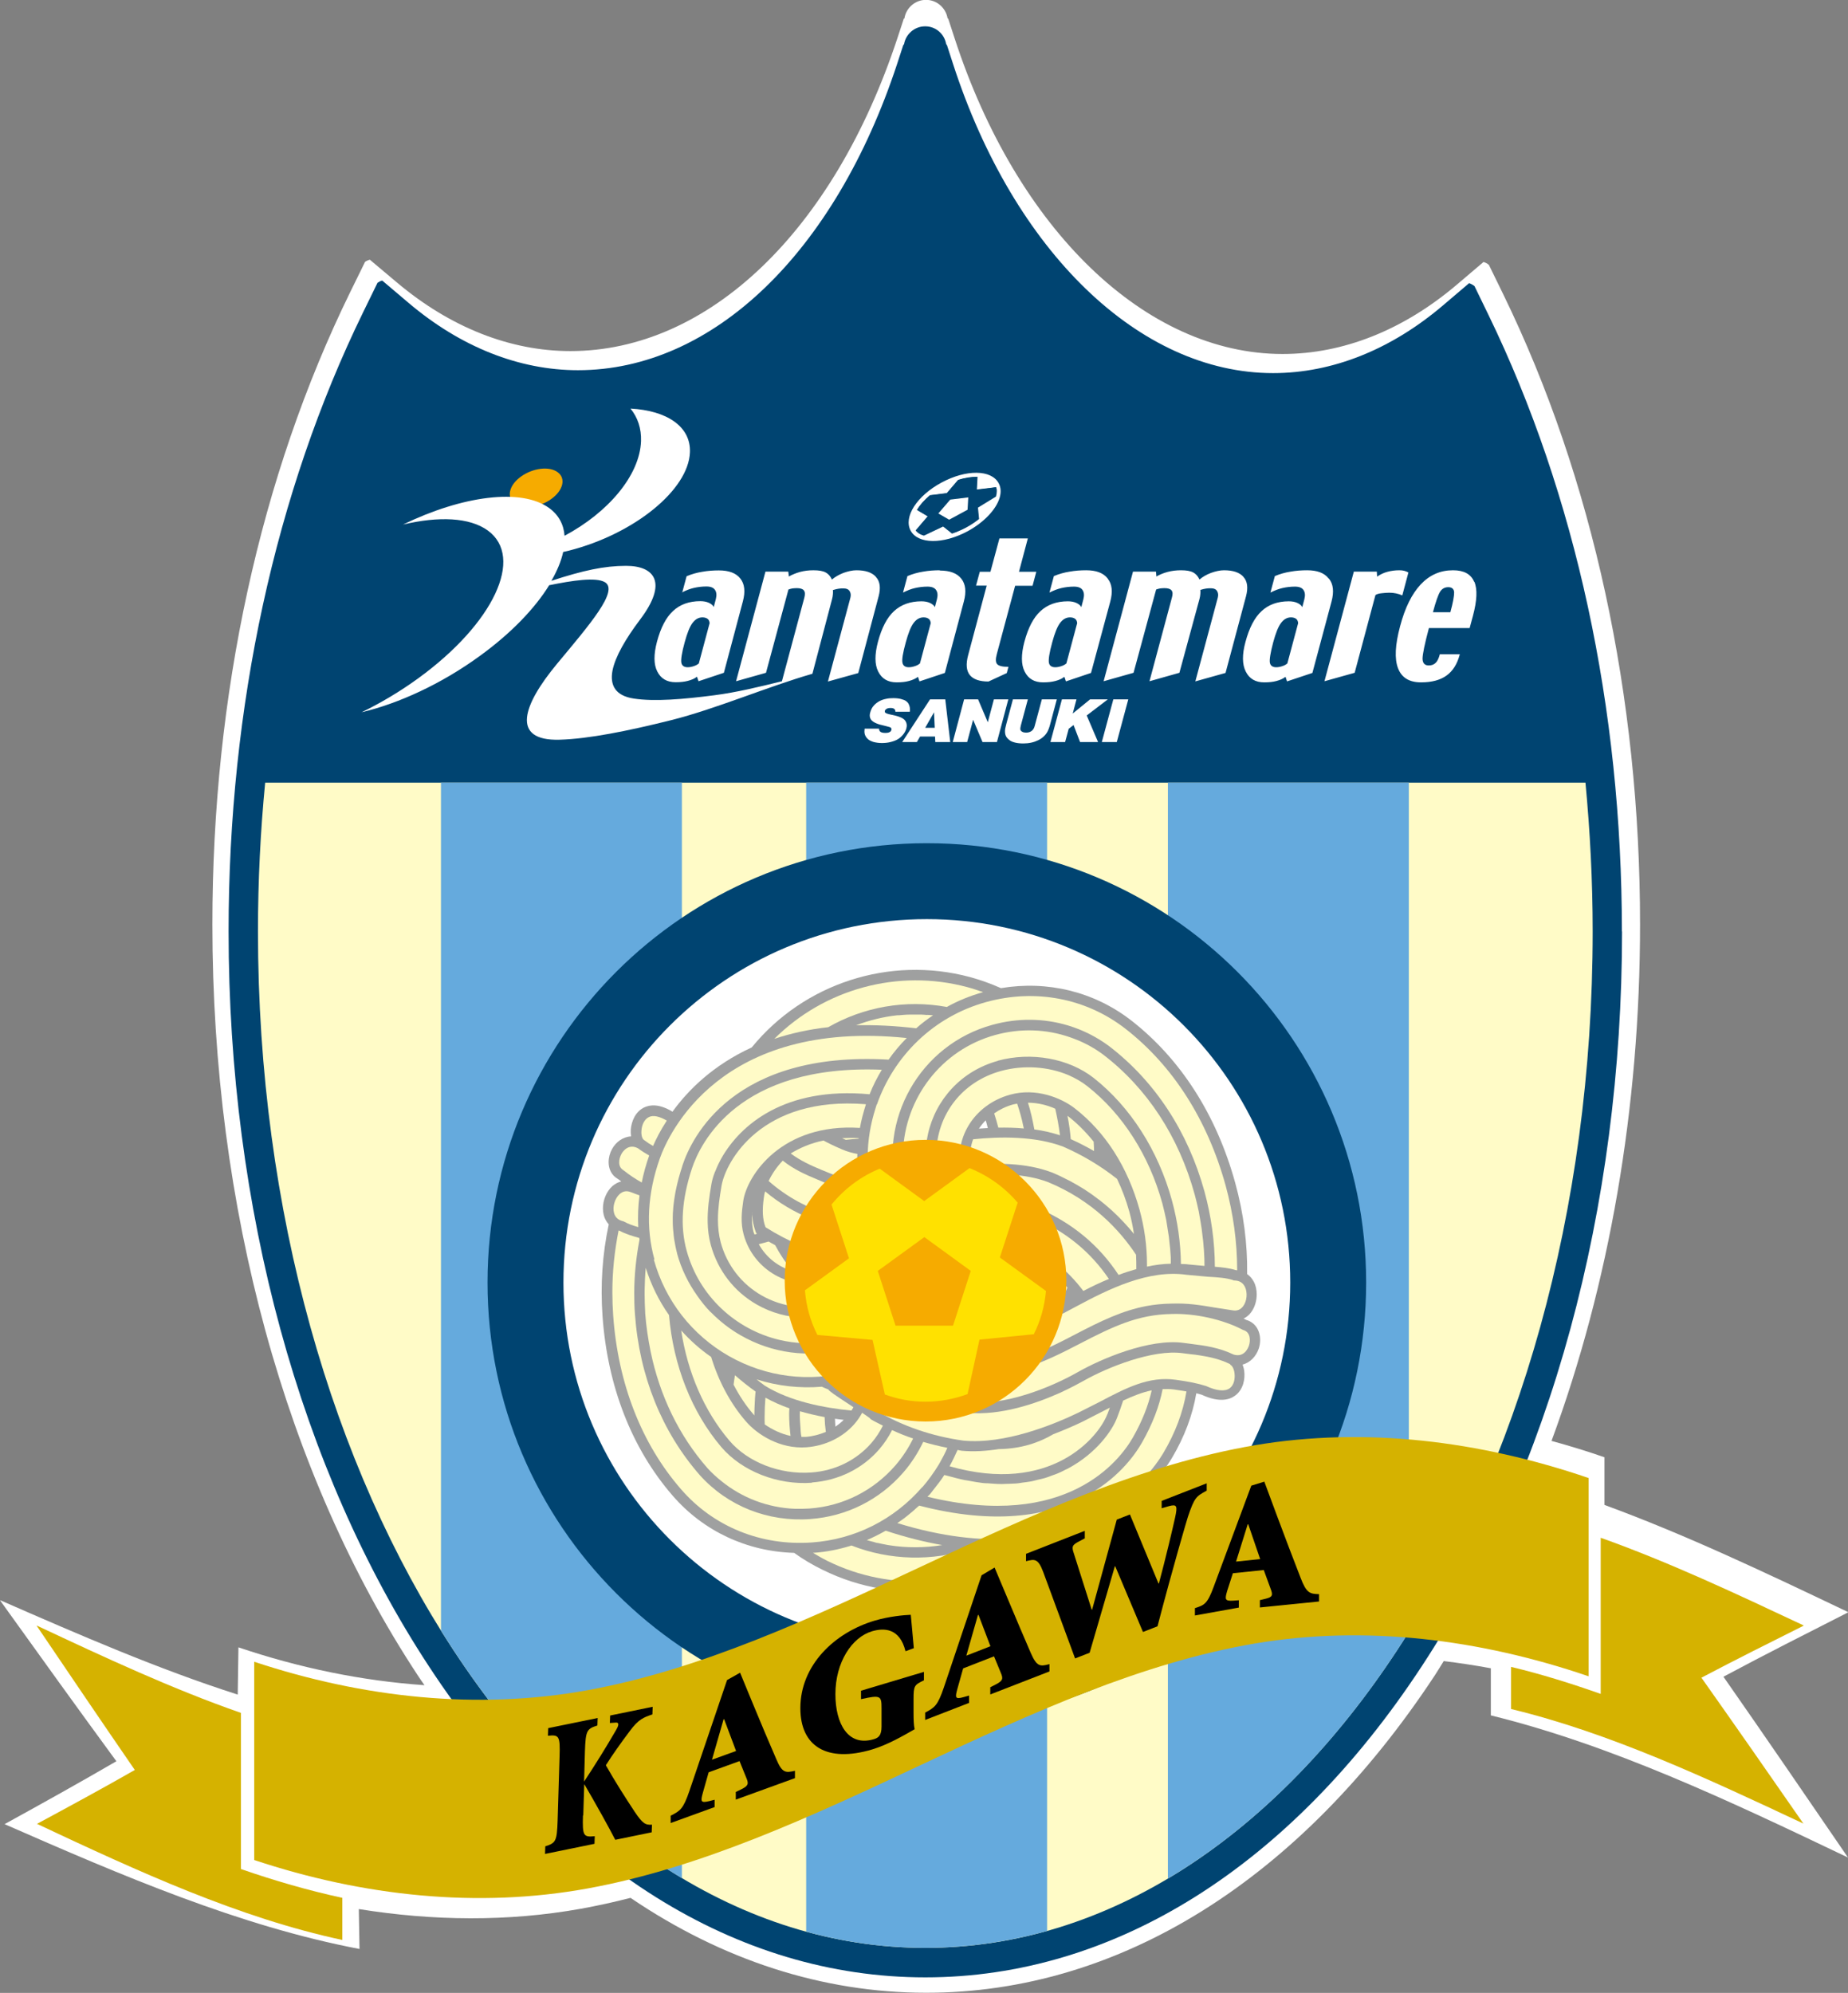<?xml version="1.0" encoding="UTF-8"?>
<svg id="_レイヤー_2" data-name="レイヤー 2" xmlns="http://www.w3.org/2000/svg" viewBox="0 0 133.39 143.84">
  <rect x="0" y="0" width="133.39" height="143.84" fill="#808080" stroke="none"/>
  <defs>
    <style>
      .cls-1 {
        fill: #ffe100;
      }

      .cls-2 {
        fill: #9fa0a0;
      }

      .cls-3 {
        fill: #004471;
      }

      .cls-4 {
        fill: #d5b200;
      }

      .cls-5 {
        fill: #fff;
      }

      .cls-6 {
        fill: #65aadd;
      }

      .cls-7 {
        fill: #f6ab00;
      }

      .cls-8 {
        fill: #fffbc7;
      }
    </style>
  </defs>
  <g id="_マーク等" data-name="マーク等">
    <g>
      <path class="cls-5" d="M133.39,116.35c-5.85-2.79-11.66-5.56-17.58-7.73v-3.44c-1.26-.44-2.54-.83-3.82-1.18,4.16-11.28,6.39-24.02,6.39-37.28,0-16.48-3.41-32.21-9.87-45.47l-1.04-2.13c-.11-.1-.25-.17-.39-.21l-1.93,1.64c-3.85,3.27-8.2,5-12.57,5-9.87,0-19.17-8.95-23.68-22.8l-.46-1.41h-.04c-.12-.76-.77-1.35-1.56-1.35s-1.45.59-1.56,1.35h-.04l-.46,1.4c-4.6,13.94-13.65,22.6-23.61,22.6-4.35,0-8.69-1.72-12.53-4.96l-1.95-1.64c-.12.04-.24.09-.34.16l-1.07,2.18c-6.51,13.29-9.95,29.07-9.95,45.64,0,20.44,5.26,39.68,14.81,54.18.16.25.33.49.5.73-4.52-.31-9.04-1.25-13.43-2.73l-.05,3.41c-5.77-1.85-11.43-4.31-17.14-6.81v.03c2.79,3.89,5.58,7.77,8.38,11.59-2.68,1.56-5.38,3.06-8.07,4.54,8.51,3.73,16.96,7.36,25.62,9.01l-.05-2.88c5.35.86,10.76.92,16.01-.02,1.21-.22,2.4-.48,3.6-.79,6.61,4.48,13.85,6.85,21.35,6.85,13.94,0,26.98-8.14,36.72-22.93.22-.33.42-.68.63-1.01,1.14.14,2.27.31,3.4.52v3.4c8.74,2.15,17.22,6.17,25.78,10.26-3-4.38-5.98-8.74-8.99-13.05,2.99-1.6,6-3.12,9.01-4.65v-.04Z"/>
      <g>
        <path class="cls-3" d="M117.08,67.22c0,20.01-5.13,38.85-14.46,53.05-9.5,14.47-22.23,22.45-35.83,22.45s-26.33-7.97-35.83-22.45c-9.32-14.2-14.46-33.04-14.46-53.05,0-16.22,3.36-31.67,9.71-44.68l1.04-2.13c.1-.07.21-.13.34-.16l1.9,1.61c3.75,3.18,7.98,4.86,12.23,4.86,9.73,0,18.55-8.48,23.04-22.12l.45-1.38h.04c.11-.74.75-1.32,1.53-1.32s1.41.57,1.52,1.32h.04l.45,1.39c4.4,13.56,13.47,22.32,23.1,22.32,4.27,0,8.51-1.69,12.27-4.89l1.88-1.6c.14.04.27.12.39.21l1.01,2.08c6.3,12.98,9.63,28.37,9.63,44.51"/>
        <g>
          <path class="cls-8" d="M19.14,56.49c-.34,3.5-.52,7.08-.52,10.73,0,40.52,21.57,73.37,48.17,73.37s48.17-32.85,48.17-73.37c0-3.65-.19-7.23-.52-10.73H19.14Z"/>
          <g>
            <path class="cls-6" d="M58.19,56.49v82.93c2.79.77,5.67,1.17,8.6,1.17s5.94-.42,8.79-1.22V56.49h-17.4Z"/>
            <path class="cls-6" d="M101.69,117.79v-61.3h-17.39v79.1c6.64-3.95,12.57-10.07,17.39-17.8Z"/>
            <path class="cls-6" d="M31.83,56.49v61.2c4.83,7.75,10.75,13.9,17.39,17.87V56.49h-17.39Z"/>
          </g>
        </g>
        <g>
          <g>
            <path class="cls-3" d="M98.61,92.57c0,17.52-14.2,31.72-31.71,31.72s-31.71-14.2-31.71-31.72,14.2-31.71,31.71-31.71,31.71,14.2,31.71,31.71"/>
            <path class="cls-5" d="M93.13,92.57c0,14.49-11.75,26.23-26.23,26.23s-26.23-11.74-26.23-26.23,11.74-26.23,26.23-26.23,26.23,11.74,26.23,26.23"/>
          </g>
          <g>
            <g>
              <path class="cls-2" d="M90.02,95.3s.04.01.05.02c-.1-.05-.2-.1-.31-.15.21-.1.4-.25.55-.46.26-.35.4-.82.4-1.28,0-.32-.06-.63-.2-.9-.12-.24-.29-.43-.49-.57.03-2.2-.26-4.4-.86-6.58-1.35-4.91-3.95-8.96-7.51-11.73-2.68-2.08-6.04-2.89-9.4-2.33-.72-.32-1.47-.59-2.24-.8-5.81-1.56-11.99.47-15.75,5.08-2.77,1.27-4.58,3.06-5.72,4.64-.94-.58-1.61-.51-2.02-.32-.66.3-.94,1.02-.99,1.6-.01.18,0,.34.02.5-.6.03-1.1.42-1.37.91-.16.29-.25.62-.25.95,0,.48.2.95.68,1.22,0,0,0,0,0,0,0,0,0,0,0,0,.08.06.16.11.23.17-.23.06-.44.17-.64.34-.43.39-.68,1.01-.68,1.61,0,.17.02.33.06.49.07.26.2.48.36.66-.46,2.15-.61,4.37-.45,6.62.36,5.07,2.11,9.56,5.07,12.97,2.22,2.56,5.36,4.02,8.76,4.12.64.46,1.33.87,2.05,1.22,5.39,2.67,11.85,1.88,16.44-1.9,5.51-1.3,8.12-5.06,8.77-6.15.91-1.53,1.5-3.1,1.77-4.69.14.03.27.07.4.11,1.25.58,2,.36,2.4.06.59-.43.73-1.19.66-1.76-.02-.18-.07-.34-.12-.48.58-.15.99-.63,1.17-1.16.25-.77.04-1.75-.85-2.05ZM70.66,81.46c.14-.21.31-.42.49-.6.06.18.1.37.15.56-.22.01-.43.03-.64.04ZM60.27,102.4c.22.03.42.06.63.08-.18.18-.38.34-.6.49-.02-.19-.02-.38-.03-.57Z"/>
              <g>
                <path class="cls-8" d="M57.84,103.71c.11,0,.21,0,.32,0,.51-.04.99-.17,1.45-.36-.05-.35-.08-.71-.09-1.07-.59-.11-1.19-.25-1.78-.42,0,.09-.01.17-.01.26,0,.32.03.63.05.94.01.14.01.28.03.42,0,.07.03.15.04.22Z"/>
                <path class="cls-8" d="M54.45,102.15s0-.01,0-.02c0-.36.02-.71.04-1.07,0-.1.01-.21.02-.31,0-.1.02-.21.03-.31-.52-.37-1.02-.77-1.49-1.18-.04.23-.07.46-.1.68.41.79.89,1.52,1.45,2.16.01.02.03.03.04.05Z"/>
                <path class="cls-8" d="M57.96,91.18c.07-.1.15-.2.22-.31-.15-.05-.3-.09-.45-.16-.2-.09-.38-.17-.57-.26.21.32.44.62.68.91.04-.06.08-.13.12-.19Z"/>
                <path class="cls-8" d="M55.25,100.87c-.04.48-.06.95-.06,1.43,0,.17,0,.34.01.51.53.37,1.17.68,1.86.83-.06-.53-.1-1.06-.1-1.59,0-.13.01-.27.02-.4-.61-.21-1.18-.47-1.73-.77Z"/>
                <path class="cls-8" d="M58.4,91.9c.34,0,.67-.04,1.01-.13.35-.1.67-.25.97-.43-.49-.04-.98-.11-1.45-.23-.12.16-.24.32-.35.49-.07.1-.12.2-.19.3Z"/>
                <path class="cls-8" d="M63.33,111.36c.26.06.52.11.78.16.02,0,.04,0,.07.01,1.27.2,2.57.19,3.83-.01-1.28-.23-2.63-.56-4.08-1.04-.44.25-.9.48-1.36.68.16.05.32.09.48.13.1.03.19.06.29.08Z"/>
                <path class="cls-8" d="M70.08,111.79c-2.78.9-5.84.85-8.62-.24-.89.28-1.82.47-2.78.53.34.2.68.4,1.04.58,4.67,2.31,10.17,1.88,14.42-.93-1.23.16-2.58.19-4.06.06Z"/>
                <path class="cls-8" d="M59.8,100.29c-.16-.06-.32-.13-.48-.2-1.59.13-3.19-.05-4.71-.53.2.15.38.3.59.45,1.83,1.14,4.28,1.61,6.26,1.8.05-.08.09-.16.14-.24-.06-.04-.11-.07-.16-.11-1.33-.87-1.55-1.03-1.64-1.16Z"/>
                <path class="cls-8" d="M55.48,89.61c-.24.07-.47.13-.71.19.53.96,1.41,1.64,2.43,1.94-.47-.57-.89-1.19-1.25-1.87-.16-.09-.32-.17-.47-.26Z"/>
                <path class="cls-8" d="M83.92,100.26c-.24,1.24-.73,2.52-1.49,3.86-1.02,1.79-5.18,7.38-16.08,4.55-.02.02-.04.04-.06.05-.01.01-.03.02-.04.03-.23.22-.48.43-.73.63-.24.2-.5.38-.75.55,12.97,4,18.25-3.47,19.19-5.04.87-1.46,1.43-2.95,1.68-4.46-.27-.05-.55-.09-.89-.14-.28-.04-.56-.04-.83-.03Z"/>
                <path class="cls-8" d="M62.81,102.38c-.06-.05-.29-.22-.58-.41-.15.28-.33.55-.55.8-.84.97-2.11,1.59-3.47,1.69-1.91.14-3.55-.92-4.37-1.87-1.12-1.29-1.97-2.89-2.51-4.65-.8-.55-1.52-1.2-2.16-1.91.46,3.03,1.66,5.81,3.47,7.94,1.33,1.57,3.65,2.47,5.91,2.31,1.72-.12,3.26-.88,4.35-2.13.33-.38.6-.8.83-1.25-.28-.15-.57-.28-.84-.44-.02-.01-.07-.05-.09-.07Z"/>
                <path class="cls-8" d="M68.15,106.48c-.23.36-.5.7-.77,1.04-.08.1-.16.21-.24.31-.05.06-.11.11-.16.16-.01.01-.02.03-.03.04,10.07,2.45,13.89-2.64,14.83-4.29.67-1.18,1.11-2.3,1.35-3.39-.68.14-1.36.41-2.06.74-.13.41-.28.82-.44,1.24-.35.92-1.48,2.55-3.52,3.65-.07.04-.14.07-.21.1-.19.1-.39.2-.59.28-.13.05-.28.1-.41.15-.16.06-.31.12-.48.17-.17.05-.36.09-.54.13-.15.04-.29.08-.44.11-.21.04-.43.06-.64.09-.14.02-.28.05-.43.06-.24.02-.5.02-.76.03-.14,0-.26.02-.4.01-.28,0-.58-.03-.88-.05-.13-.01-.25,0-.38-.02-.33-.04-.69-.1-1.04-.17-.1-.02-.2-.03-.31-.05-.39-.08-.79-.19-1.2-.3-.08-.02-.15-.04-.24-.06Z"/>
                <path class="cls-8" d="M58.61,107.02c-2.49.18-5.05-.83-6.54-2.57-2.14-2.52-3.47-5.89-3.78-9.53-.73-1.03-1.29-2.18-1.68-3.41,0,0,0,0,0,0-.05.54-.07,1.09-.08,1.63,0,.11,0,.21,0,.32,0,.42.02.84.04,1.26,0,.02,0,.04,0,.06.07.94.21,1.86.39,2.76.66,3.2,2.05,6.08,4.11,8.43.31.34.65.65,1,.93,1.49,1.21,3.34,1.92,5.3,2,.35.01.7,0,1.05-.02,2.42-.17,4.62-1.28,6.21-3.11.52-.6.94-1.25,1.28-1.94-.52-.18-1.03-.38-1.52-.61-.25.5-.56.96-.93,1.39-1.21,1.4-2.94,2.25-4.86,2.39Z"/>
                <path class="cls-8" d="M66.57,107.35c.45-.52.84-1.07,1.19-1.64.03-.05.05-.09.08-.14.2-.35.38-.7.54-1.07-.59-.12-1.17-.26-1.74-.43-.38.79-.85,1.53-1.44,2.21-1.72,1.98-4.1,3.17-6.72,3.36-3.05.22-5.95-.93-7.96-3.16-2.75-3.14-4.37-7.16-4.69-11.64-.04-.5-.05-1.01-.05-1.51,0-1.31.14-2.6.38-3.86,0-.04-.01-.08-.02-.12-.51-.14-1-.29-1.4-.51-.03,0-.06-.02-.09-.03-.29,1.46-.45,2.95-.45,4.45,0,.56.02,1.13.06,1.69.35,4.91,2.04,9.25,4.89,12.53,2.34,2.71,5.79,4.11,9.45,3.85,3.1-.22,5.93-1.64,7.97-4Z"/>
                <path class="cls-8" d="M79.93,102.08c.06-.16.12-.32.18-.48-.14.07-.27.14-.41.21l-1.58.81c-.56.27-1.29.59-2.1.9-1.03.61-2.33,1.05-3.92,1.07-.9.14-1.8.2-2.68.12-.1-.01-.2-.04-.3-.06-.18.4-.37.8-.58,1.18,7.29,2.08,10.74-2.08,11.38-3.74Z"/>
                <path class="cls-8" d="M61.99,82.15c-.42-.03-.82-.02-1.21,0,.09.04.17.08.27.12.3-.04.61-.06.93-.08,0-.01,0-.03,0-.04Z"/>
                <path class="cls-8" d="M47.14,82.71c.21-.49.53-1.12.99-1.83-.52-.3-.97-.41-1.28-.26-.37.17-.53.63-.55.98-.03.36.07.6.17.67.22.17.45.32.68.45Z"/>
                <path class="cls-8" d="M54.3,87.52c-.04.46-.03.93.09,1.4.02.06.05.12.07.18.06-.01.12-.03.18-.05-.03-.03-.06-.05-.08-.09l-.13-.41c-.1-.35-.13-.69-.14-1.03Z"/>
                <path class="cls-8" d="M44.96,88.14s.07.02.1.04c.29.16.63.28,1.01.39-.04-.76-.01-1.52.09-2.29-.33-.12-.67-.25-.67-.25-.28-.1-.54-.05-.77.16-.34.31-.52.91-.4,1.35.08.32.3.52.64.6Z"/>
                <path class="cls-8" d="M45,84.47s.03.02.05.03c.37.3.81.59,1.27.85.13-.65.31-1.3.54-1.95-.27-.15-.54-.32-.81-.52-.71-.38-1.13.28-1.2.42-.18.33-.29.91.15,1.16Z"/>
                <path class="cls-8" d="M73.89,81.42s0-.07-.02-.1c-.11-.57-.27-1.12-.45-1.66-.1.02-.21.03-.31.06-.5.14-.95.36-1.35.64.11.34.21.68.3,1.03.6-.01,1.22,0,1.84.06,0,0,0-.02,0-.02Z"/>
                <path class="cls-8" d="M68.97,93.94c-.24.41-.5.81-.77,1.18.5.2,1.02.36,1.54.47,1.02-1.12,1.9-2.39,2.6-3.8.17-.34.33-.69.48-1.05.06-.15.11-.3.17-.46-.56-.14-1.13-.22-1.7-.24,0,.02-.01.03-.02.05-.56,1.35-1.31,2.57-2.2,3.65-.03.06-.06.13-.1.19Z"/>
                <path class="cls-8" d="M78.94,82.4c-.56-.69-1.17-1.31-1.84-1.83-.02-.01-.04-.02-.05-.04.11.56.19,1.12.24,1.69.58.26,1.14.55,1.68.86,0-.23-.02-.46-.03-.69Z"/>
                <path class="cls-8" d="M77.05,92.94c-.38-.43-.78-.83-1.21-1.17-.03.07-.05.14-.08.21-.17.4-.35.79-.54,1.18-.18.36-.37.72-.57,1.07,0,0,0,.02-.02.03-.17.31-.36.6-.55.9.83-.29,1.64-.67,2.43-1.08.19-.37.37-.75.53-1.13Z"/>
                <path class="cls-8" d="M76.16,80.02c-.58-.26-1.26-.43-1.96-.43.2.63.34,1.28.46,1.93.63.08,1.25.23,1.85.42-.08-.65-.2-1.29-.34-1.91Z"/>
                <path class="cls-8" d="M75.21,91.33c-.45-.3-.92-.57-1.42-.79-.03-.01-.06-.02-.09-.03-.07.17-.12.35-.19.52-.73,1.74-1.7,3.3-2.88,4.67.8.04,1.58-.04,2.34-.22.82-1.17,1.54-2.44,2.11-3.8.05-.12.09-.24.14-.36Z"/>
                <path class="cls-8" d="M66.92,73.26c-.14-.01-.27-.03-.41-.03-.21,0-.42,0-.63,0-.08,0-.16,0-.25,0-.25,0-.51.03-.76.05-.04,0-.07,0-.11,0-1.02.11-2.01.36-2.97.72,1.33-.03,2.77.03,4.34.22.38-.34.79-.65,1.22-.94-.15-.02-.3-.02-.45-.03Z"/>
                <path class="cls-8" d="M68.34,72.68c.81-.45,1.69-.81,2.62-1.07-.37-.13-.75-.26-1.13-.36-5.02-1.35-10.34.14-13.94,3.73,1.15-.38,2.44-.68,3.89-.84,2.55-1.46,5.57-2.01,8.57-1.46Z"/>
                <path class="cls-8" d="M70.07,84.11c1.76-.19,3.95-.2,5.82.5,0,0,0,0,0,0,.4.16.78.34,1.14.53.07.04.15.07.22.11.35.19.68.38,1,.58.05.03.1.07.15.1.31.2.6.41.87.62.02.02.04.03.06.04.3.23.58.47.85.71.03.02.05.05.08.07.61.56,1.14,1.14,1.59,1.69-.08-.53-.19-1.06-.33-1.59-.23-.83-.53-1.63-.89-2.38-1.16-.92-2.45-1.7-3.89-2.33-2.02-.76-4.52-.74-6.5-.53-.22.58-.27,1.22-.17,1.86Z"/>
                <path class="cls-8" d="M59.43,82.32c-.92.19-1.69.53-2.35.93,0,0,0,0-.01,0,0,0,0,0,0,0,.72.54,1.47.87,2.21,1.18l.51.21c.62.27,1.39.4,2.2.46-.07-.54-.11-1.08-.11-1.61,0-.07,0-.13.01-.2-.37-.07-.74-.17-1.11-.33-.56-.24-.99-.45-1.36-.65Z"/>
                <path class="cls-8" d="M61.93,89.8c.21-.36.35-.75.44-1.15-.87,0-1.77-.09-2.72-.33-.19-.05-.39-.1-.58-.16-.13-.04-.25-.09-.38-.14-.06-.02-.12-.04-.18-.07-1.14-.44-2.3-1.13-3.28-1.96-.02.07-.05.15-.06.22-.06.38-.11.78-.11,1.18,0,.32.03.64.12.96,0,0,.04.13.08.23.77.49,1.68.97,2.79,1.45,1.01.44,2.12.6,3.25.61.24-.25.47-.53.65-.84Z"/>
                <path class="cls-8" d="M78.21,93.17c.59-.31,1.2-.6,1.83-.86-1.32-1.95-3.1-3.41-5.4-4.41-.11-.04-.23-.07-.35-.11-.19-.06-.38-.13-.58-.18-.02,0-.04,0-.06-.01-.91-.21-1.84-.27-2.78-.22-.1,0-.21.02-.32.03.02.63,0,1.26-.07,1.88,1.18-.03,2.38.1,3.57.55,1.62.7,3,1.83,4.14,3.33Z"/>
                <path class="cls-8" d="M62.46,87.79c0-.35-.05-.71-.14-1.05-.08-.29-.14-.57-.2-.86-.95-.06-1.87-.22-2.63-.54l-.5-.21c-.82-.34-1.67-.71-2.49-1.36-.43.45-.77.95-1.02,1.47,1.26,1.12,2.89,2.02,4.33,2.36.91.23,1.77.32,2.64.31,0-.04,0-.07,0-.11Z"/>
                <path class="cls-8" d="M82.02,91.6c0-.34,0-.69-.02-1.04-1.15-1.73-3.13-3.92-6.38-5.25-1.57-.59-3.56-.65-5.41-.46.15.6.25,1.21.31,1.81,1.48-.11,2.95,0,4.4.54,2.5,1.08,4.41,2.68,5.82,4.82.42-.16.85-.3,1.28-.42Z"/>
                <path class="cls-8" d="M47.19,90.9c.82,2.97,2.75,5.45,5.43,6.98,2.68,1.52,5.8,1.91,8.77,1.1,2.95-.81,5.41-2.73,6.93-5.4,1.53-2.7,1.92-5.83,1.1-8.83-.68-2.49.85-5.01,3.49-5.74,1.85-.51,3.66.21,4.66.98,2.22,1.72,3.83,4.25,4.68,7.31.36,1.31.54,2.64.54,3.95,0,.06,0,.12,0,.17.57-.12,1.14-.2,1.72-.21,0-.07,0-.14,0-.2,0-.17,0-.35-.02-.52-.01-.25-.04-.49-.07-.74-.02-.16-.03-.32-.05-.48-.04-.28-.09-.55-.13-.83-.02-.13-.04-.26-.06-.38-.08-.4-.18-.8-.28-1.2-.95-3.46-2.87-6.46-5.4-8.45-.4-.32-.86-.58-1.35-.8-1.47-.63-3.26-.76-4.9-.31-2.84.78-4.63,3.18-4.67,5.97,0,.43.03.87.11,1.31.04.22.09.44.15.67.7,2.54.37,5.2-.93,7.48-.23.41-.5.78-.78,1.15-1.29,1.68-3.08,2.89-5.16,3.46-2.62.72-5.28.31-7.47-.94-.8-.45-1.53-1.02-2.18-1.68-.02-.02-.04-.03-.06-.05-.34-.35-.64-.73-.92-1.13-.65-.91-1.16-1.94-1.47-3.07,0,0,0-.01,0-.02-.09-.33-.15-.67-.21-1.02-.01-.08-.02-.16-.03-.24-.04-.34-.07-.69-.07-1.05,0-.02,0-.04,0-.06,0-.07,0-.14,0-.21,0-.2.01-.4.03-.6,0-.11.02-.22.03-.33.02-.19.05-.39.08-.58.02-.12.04-.23.06-.35.04-.21.09-.42.14-.63.03-.11.05-.21.08-.32.08-.29.17-.59.27-.9,0-.02.01-.05.02-.07.65-1.96,3.63-8.25,14.87-7.61.39-.56.83-1.08,1.31-1.56-13.51-1.39-17.22,6.98-17.83,8.71-.89,2.52-1.02,4.97-.38,7.28Z"/>
                <path class="cls-8" d="M72.02,76.56c2.41-.66,5.12-.17,6.92,1.24,2.65,2.09,4.66,5.23,5.65,8.84.41,1.5.63,3.05.65,4.59.17.01.34,0,.51.03l1.19.11s0-.06,0-.09c0-.29-.01-.57-.03-.86,0-.14-.02-.29-.03-.43-.02-.29-.05-.57-.09-.86-.02-.14-.03-.28-.05-.42-.04-.31-.1-.61-.15-.91-.02-.12-.04-.23-.06-.35-.09-.42-.19-.84-.3-1.25-1.15-4.17-3.43-7.66-6.61-10.09-.74-.55-1.55-.96-2.4-1.25-1.7-.59-3.56-.66-5.38-.16-3.92,1.08-6.53,4.59-6.66,8.46,0,.3,0,.6.01.9.04.6.14,1.21.31,1.81.19.69.27,1.39.25,2.08-.03.93-.23,1.85-.62,2.71-.1.22-.2.43-.32.64-.99,1.73-2.6,2.98-4.56,3.52-.73.2-1.46.29-2.19.28-1.21-.02-2.38-.34-3.43-.94-1.63-.93-2.81-2.45-3.32-4.29-.15-.55-.22-1.1-.23-1.65-.02-.91.11-1.83.27-2.75.04-.24.12-.54.25-.87,0-.02.02-.04.03-.06.06-.15.12-.3.19-.45.04-.08.09-.17.13-.26.05-.1.1-.2.16-.3,1.32-2.28,4.46-5.12,10.66-4.55.24-.62.54-1.2.88-1.77-10.36-.42-13.1,5.31-13.7,7.11-.74,2.24-.87,4.18-.39,5.94.91,3.32,3.57,5.71,6.71,6.45.29.07.58.12.87.16,1.17.16,2.39.08,3.6-.25,2.34-.64,4.28-2.16,5.48-4.26,1.2-2.11,1.51-4.57.86-6.92-.34-1.22-.35-2.44-.1-3.58.55-2.49,2.4-4.56,5.04-5.29Z"/>
                <path class="cls-8" d="M63.28,79.72c-.03.09-.06.18-.08.26-.36,1.13-.57,2.31-.57,3.52,0,1,.13,2.03.41,3.04.11.41.17.83.17,1.25,0,.82-.21,1.63-.64,2.37-.65,1.15-1.71,1.97-2.97,2.32-2.56.71-5.22-.81-5.92-3.37-.24-.86-.14-1.68-.03-2.44.28-1.84,2.79-5.63,8.42-5.26.1-.57.25-1.12.42-1.66,0-.02,0-.04.01-.05-7.55-.61-10.12,4.14-10.42,5.89-.14.83-.26,1.64-.26,2.44,0,.55.06,1.1.2,1.64.45,1.65,1.51,3.01,2.97,3.84,1.51.86,3.31,1.06,5.06.58,1.76-.48,3.22-1.61,4.1-3.17.11-.19.2-.38.29-.57.61-1.35.73-2.86.33-4.29-1.44-5.23,1.64-10.66,6.86-12.09,1.84-.51,3.73-.48,5.48.05,1.05.32,2.05.82,2.95,1.49,3.31,2.54,5.69,6.17,6.88,10.49.49,1.79.74,3.62.75,5.43.54.04,1.05.1,1.5.24.04,0,.07.02.11.02,0-2.04-.28-4.09-.83-6.11-1.31-4.75-3.81-8.67-7.25-11.34-2.83-2.19-6.48-2.89-10.02-1.92-3.83,1.05-6.68,3.91-7.9,7.39Z"/>
                <path class="cls-8" d="M88.79,98.46s0,0,0,0c-.73-.36-1.46-.52-2.17-.63-.24-.04-.47-.07-.7-.09l-.55-.07c-2.15-.3-5.44,1.02-7.13,1.98-.34.19-.95.52-1.73.88-1.72.77-4.28,1.66-6.66,1.44-.31-.04-.63-.09-.93-.14-.28-.05-.56-.11-.83-.18-.02,0-.04,0-.06-.01-1.79-.45-3.46-1.23-5-2.32-.47.2-.95.38-1.43.51-.3.08-.64.14-.97.2.3.21.82.55,1.23.82,1.01.66,1.33.88,1.47,1.01,1.84,1.08,3.93,1.8,6.21,2.12,2.98.28,6.47-1.14,8.28-2.01l1.56-.79c1.9-1,3.55-1.87,5.5-1.59.94.13,1.58.26,2.18.45.76.35,1.35.41,1.7.16.33-.24.39-.72.35-1.07-.04-.36-.19-.58-.3-.62Z"/>
                <path class="cls-8" d="M89,92.39c-.5-.16-1.11-.2-1.82-.24l-1.53-.14c-2.74-.39-5.58,1-8.03,2.32-2.23,1.21-4.63,2.36-7.39,2.1-.84-.12-1.65-.36-2.44-.68-.45.55-.94,1.04-1.47,1.5,1.19.58,2.48,1.01,3.87,1.21,2.6.24,4.97-.86,7.37-2.12,1.91-1,3.44-1.74,5.17-2.07.58-.11,1.17-.17,1.82-.18,1.18-.04,2.03.1,3.1.28,0,0,1.35.21,1.35.21.3.05.55-.06.73-.3.28-.37.33-.99.13-1.4-.15-.3-.4-.45-.75-.46-.04,0-.07,0-.11-.02Z"/>
                <path class="cls-8" d="M89.78,96.01s-.04-.01-.06-.02c-1.44-.76-3.47-1.21-5.17-1.15-2.41.04-4.2.89-6.66,2.17-2.51,1.31-4.99,2.46-7.81,2.2-1.6-.23-3.08-.71-4.42-1.42-.58.43-1.2.81-1.85,1.13,1.85,1.24,3.9,2.03,6.1,2.3,2.57.24,5.79-.99,7.95-2.22,1.53-.87,5.08-2.43,7.6-2.07l.54.07c.97.12,1.98.26,3.05.77.77.23,1.05-.5,1.1-.65.12-.36.11-.95-.37-1.11Z"/>
              </g>
            </g>
            <g>
              <path class="cls-7" d="M66.81,82.27c-5.61,0-10.17,4.56-10.17,10.16s4.56,10.17,10.17,10.17,10.16-4.56,10.16-10.17-4.56-10.16-10.16-10.16"/>
              <path class="cls-1" d="M70.7,96.69l-.86,3.93c-.95.35-1.97.55-3.04.55s-2.01-.19-2.93-.52l-.89-3.94-3.98-.36c-.5-.98-.81-2.07-.9-3.22l3.18-2.31-1.26-3.88c.92-1.13,2.11-2.03,3.48-2.59l3.21,2.34,3.27-2.38c1.36.54,2.56,1.41,3.49,2.51h-.02l-1.28,3.94,3.33,2.42c-.1,1.11-.4,2.17-.88,3.12l-3.93.39Z"/>
              <polygon class="cls-7" points="64.64 95.68 63.36 91.73 66.72 89.29 70.07 91.73 68.79 95.68 64.64 95.68"/>
            </g>
          </g>
        </g>
        <g>
          <g>
            <path class="cls-4" d="M114.67,120.99c-7.87-2.69-16.14-3.71-24.08-2.37-8.16,1.39-16.09,5-24.08,8.75-7.99,3.76-15.91,7.44-24.08,8.93-7.93,1.45-16.21.57-24.08-2.05v-14.31c7.87,2.61,16.15,3.5,24.08,2.05,8.16-1.49,16.09-5.18,24.08-8.93,7.98-3.75,15.92-7.36,24.08-8.75,7.94-1.34,16.21-.32,24.08,2.37v14.31Z"/>
            <path class="cls-4" d="M130.19,117.32c-4.87-2.29-9.71-4.57-14.65-6.33v11.27c-2.15-.76-4.3-1.43-6.47-1.95v3.04c7.15,1.73,14.09,4.98,21.1,8.27-2.45-3.53-4.9-7.05-7.36-10.53,2.45-1.29,4.91-2.52,7.37-3.75v-.03Z"/>
            <path class="cls-4" d="M17.39,134.9v-11.27c-4.96-1.73-9.83-4-14.73-6.3v.03c2.36,3.49,4.71,6.96,7.07,10.39-2.34,1.34-4.71,2.62-7.06,3.89,7.32,3.44,14.57,6.78,22.04,8.38v-3.04c-2.45-.53-4.9-1.24-7.32-2.08"/>
          </g>
          <g>
            <path d="M42.08,131.02c-.05,1.51.04,1.59.85,1.51l-.02.55-3.57.73.02-.55c.75-.24.84-.35.89-1.86l.14-4.61c.05-1.51-.04-1.59-.84-1.51l.02-.55,3.57-.73-.02.54c-.76.24-.85.36-.9,1.87l-.06,2.18c.87-1.32,1.6-2.5,2.29-3.69.17-.28.3-.59,0-.57l-.43.03.02-.54,3.07-.63-.02.55c-.65.22-1.01.36-1.63,1.2-.64.85-1.23,1.68-1.73,2.47.67,1.18,1.39,2.31,2.07,3.34.59.88.79.98,1.26.95l-.02.55-2.63.54c-.41-.81-1.43-2.64-2.22-3.99h-.02s-.07,2.24-.07,2.24Z"/>
            <path d="M53.11,129.34l.41-.2c.5-.25.53-.4.35-.82l-.49-1.21-2.23.81-.41,1.45c-.18.65-.18.78.45.63l.39-.1v.53l-3.17,1.15v-.53c.69-.35.9-.47,1.35-1.78l2.72-8.01.94-.53.92,2.23c.58,1.41,1.17,2.8,1.69,4,.43,1.03.68,1,1.35.85v.53l-4.27,1.55v-.53ZM51.39,127.01l1.74-.63-.86-2.29h-.04s-.84,2.92-.84,2.92Z"/>
            <path d="M65.36,119.18c-.41-1.67-1.54-1.7-2.42-1.44-1.44.43-2.64,2.22-2.64,4.54,0,2.11.9,3.81,2.77,3.25.34-.1.56-.27.56-.91v-1.31c0-.91-.05-.99-1.48-.67v-.61l4.54-1.36v.61c-.69.33-.75.39-.75,1.34v.98c0,.49.01.92.08,1.21-.84.48-1.94,1.12-3.07,1.46-3.25.97-5.18-.21-5.18-2.98,0-3.11,2.47-5.46,5.37-6.32,1.05-.31,2.12-.4,2.6-.42.04.45.11,1.14.22,2.41l-.6.22Z"/>
            <path d="M71.48,121.78l.41-.21c.5-.26.53-.41.35-.83l-.49-1.19-2.23.87-.41,1.46c-.18.65-.18.79.45.61l.39-.11v.53l-3.17,1.23v-.53c.69-.37.9-.5,1.35-1.82l2.72-8.09.94-.56.93,2.21c.58,1.39,1.17,2.77,1.68,3.95.44,1.01.68.99,1.35.81v.53l-4.27,1.66v-.53ZM69.75,119.5l1.74-.68-.86-2.26h-.04s-.84,2.94-.84,2.94Z"/>
            <path d="M78.32,111.02l-.43.23c-.5.26-.55.38-.38.87l1.29,4.06h.03s1.78-6.5,1.78-6.5l.95-.37,2.06,4.98h.03c.48-1.79.98-3.9,1.17-4.76.18-.84.14-.98-.45-.82l-.52.15v-.53l3.25-1.27v.53c-.76.41-.88.49-1.35,1.87-.07.2-1.11,3.74-2.2,7.92l-1.05.41-2-4.74h-.03s-1.82,6.24-1.82,6.24l-1.05.41-2.3-6.24c-.37-.98-.61-.94-1.24-.78v-.53l4.24-1.66v.53Z"/>
            <path d="M90.95,115.49l.41-.1c.5-.12.53-.26.35-.73l-.49-1.34-2.23.23-.41,1.27c-.18.62-.18.75.45.71l.39-.03v.53l-3.17.57v-.53c.69-.22.9-.31,1.35-1.53l2.72-7.31.94-.29.92,2.48c.58,1.56,1.17,3.1,1.69,4.44.43,1.14.68,1.18,1.34,1.2v.53l-4.27.43v-.53ZM89.22,112.71l1.74-.18-.86-2.51h-.04s-.84,2.69-.84,2.69Z"/>
          </g>
        </g>
        <g>
          <g>
            <path class="cls-5" d="M72.08,34.87h0c-.53-.98-2.34-1-4.12-.04-1.78.96-2.76,2.48-2.23,3.47.53.98,2.34,1,4.12.04,1.16-.63,2.04-1.55,2.3-2.4.12-.4.1-.77-.07-1.07M69.7,38.06c-.33.18-.66.32-.99.43l-.64-.51-1.39.66c-.26-.08-.43-.18-.58-.35l.88-1.03-.78-.46c.22-.35.52-.7.92-1.04l1.23-.15.82-.96c.5-.16.94-.22,1.36-.21l-.05.92,1.39-.18c.03.11.04.14.04.26s-.02.25-.06.39c0,0-1.3.79-1.3.79l.08.81c-.28.22-.59.43-.93.62"/>
            <g>
              <path class="cls-7" d="M40.25,34.08c.61.44.41,1.31-.45,1.93-.85.62-2.04.77-2.65.32-.61-.44-.41-1.31.45-1.93.86-.62,2.04-.77,2.65-.32"/>
              <path class="cls-5" d="M95.9,41.75c-.31-.4-.83-.59-1.55-.59-.41,0-.81.03-1.2.1-.39.06-.77.17-1.13.32l-.32,1.19c.32-.16.61-.27.88-.33.27-.06.56-.1.89-.1.3,0,.51.08.62.25.11.16.13.38.06.66l-.15.57c-.06-.12-.18-.22-.35-.3-.17-.08-.38-.12-.62-.12-.81,0-1.47.24-1.97.71-.51.47-.89,1.21-1.16,2.22-.25.91-.24,1.63.02,2.14.26.52.7.78,1.33.78.34,0,.64-.03.89-.1.26-.07.47-.16.65-.3l.11.33,1.83-.61,1.38-5.15c.19-.71.13-1.26-.18-1.65M92.9,47.9c-.08.07-.19.13-.34.18-.15.05-.3.08-.44.08-.26,0-.42-.11-.46-.33-.04-.22.04-.71.24-1.47.18-.66.36-1.12.56-1.39.2-.27.44-.41.72-.41.17,0,.29.04.38.11.09.07.13.18.14.31l-.78,2.91ZM106.4,41.98c-.23-.54-.73-.82-1.52-.82-.92,0-1.69.34-2.33,1.02-.64.68-1.14,1.69-1.49,3.02-.36,1.34-.41,2.35-.15,3.03.26.68.81,1.02,1.66,1.02.77,0,1.38-.16,1.84-.49.46-.33.78-.84.96-1.54h-1.44c-.08.3-.18.51-.31.63-.13.12-.29.18-.49.18-.29,0-.44-.16-.45-.48,0-.32.15-1.06.46-2.22h2.94l.24-.89c.29-1.09.33-1.91.1-2.45M104.69,44.19h-1.26c.2-.75.37-1.24.51-1.47.14-.23.34-.34.6-.34s.41.13.42.38c0,.26-.08.73-.27,1.42M49.22,42.76c.32-.16.61-.27.88-.33.27-.06.56-.1.89-.1.3,0,.51.08.62.25.11.16.13.38.06.66l-.15.57c-.06-.12-.18-.22-.35-.3s-.38-.12-.62-.12c-.81,0-1.47.24-1.97.71-.51.47-.89,1.21-1.16,2.22-.24.91-.24,1.63.02,2.14.26.52.7.78,1.33.78.34,0,.63-.03.89-.1.26-.07.48-.16.65-.3l.11.33,1.83-.61,1.37-5.15c.19-.71.13-1.26-.18-1.65-.31-.4-.83-.59-1.55-.59-.41,0-.82.03-1.2.1-.39.06-.77.17-1.13.32l-.32,1.19ZM50.42,47.9c-.08.07-.19.13-.34.18-.15.05-.3.08-.44.08-.26,0-.42-.11-.46-.33-.04-.22.03-.71.24-1.47.18-.66.36-1.12.56-1.39.2-.27.44-.41.72-.41.16,0,.29.04.38.11.09.07.13.18.14.31l-.78,2.91ZM63.22,41.63c-.29-.32-.76-.47-1.4-.47-.29,0-.6.07-.94.19-.33.13-.61.29-.83.48-.11-.24-.26-.41-.45-.51-.2-.11-.49-.16-.89-.16-.34,0-.66.04-.96.12-.29.08-.56.19-.81.33l-.04-.35h-1.65l-2.12,7.91,2.16-.61,1.62-6.01c.1-.04.19-.06.29-.08.1-.01.2-.02.31-.02.25,0,.42.05.51.16.09.11.1.28.04.52l-1.62,6.04c-1.57.39-3.31.81-4.87,1.01-2.24.29-4.33.47-5.82.24-1.33-.2-1.74-.96-1.54-2.02.2-1.01.95-2.3,1.99-3.68,2.03-2.68,1.04-3.88-1.01-3.88-1.57,0-3.09.33-5.39,1.08.42-.73.71-1.43.85-2.08.14-.03.28-.06.43-.1,4.72-1.21,8.62-4.39,8.72-7.1.07-1.86-1.67-3.01-4.29-3.15.52.64.79,1.43.76,2.35-.09,2.47-2.37,5.15-5.52,6.83-.06-.81-.42-1.5-1.11-2-2.01-1.46-6.26-.89-10.55,1.19,2.58-.61,4.81-.52,6.12.43,2.66,1.94.42,6.71-5.01,10.66-1.32.96-2.72,1.79-4.1,2.46,2.69-.64,5.77-2.05,8.54-4.07,2.26-1.64,3.97-3.43,5-5.1,1.67-.34,3.36-.6,4.02-.22,1.03.61-1.1,3.06-3.46,5.9-1.26,1.52-2.06,2.87-2.16,3.86-.1,1.04.59,1.66,2.35,1.61,2.1-.06,4.93-.63,8.05-1.41,3.23-.81,6.91-2.4,10.2-3.35l1.42-5.39c.03-.11.05-.23.06-.35.01-.13.01-.22,0-.3.17-.05.31-.09.42-.1.1-.02.22-.02.36-.02.21,0,.35.07.43.2.08.13.1.29.05.48l-1.62,6.04,2.19-.61,1.47-5.54c.16-.61.1-1.08-.19-1.39M67.83,41.16c-.41,0-.82.03-1.2.1-.39.06-.77.17-1.13.32l-.32,1.19c.32-.16.61-.27.88-.33.27-.06.56-.1.89-.1.3,0,.51.08.62.25.11.16.13.38.06.66l-.15.57c-.06-.12-.18-.22-.35-.3-.17-.08-.38-.12-.62-.12-.81,0-1.47.24-1.98.71-.51.47-.89,1.21-1.16,2.22-.24.91-.24,1.63.02,2.14.26.52.7.78,1.33.78.34,0,.64-.03.89-.1.26-.07.47-.16.65-.3l.11.33,1.83-.61,1.37-5.15c.19-.71.13-1.26-.18-1.65-.31-.4-.83-.59-1.55-.59M66.38,47.9c-.08.07-.19.13-.34.18-.15.05-.3.08-.44.08-.26,0-.42-.11-.46-.33-.05-.22.03-.71.24-1.47.18-.66.36-1.12.56-1.39.2-.27.44-.41.72-.41.17,0,.29.04.38.11s.13.18.14.31l-.78,2.91ZM73.28,42.28h1.25l.27-1.01h-1.25l.64-2.41h-2.05l-.65,2.41h-.77l-.27,1h.77l-1.34,5.02c-.17.64-.13,1.12.12,1.43.25.31.7.47,1.35.47l1.32-.61.12-.45c-.42,0-.69-.06-.81-.19-.12-.12-.13-.37-.03-.73l1.32-4.92ZM89.75,41.63c-.29-.32-.76-.47-1.4-.47-.29,0-.6.07-.94.19-.34.13-.61.29-.83.48-.11-.24-.26-.41-.45-.51-.2-.11-.49-.16-.89-.16-.34,0-.66.04-.96.12-.3.08-.57.19-.81.33l-.03-.35h-1.66l-2.12,7.91,2.16-.61,1.63-6.01c.1-.04.19-.06.29-.08.1-.01.2-.02.31-.02.25,0,.42.05.51.16.09.11.1.28.03.52l-1.62,6.04,2.16-.61,1.45-5.33c.03-.11.05-.23.06-.35.01-.13.01-.22,0-.3.17-.05.31-.09.42-.1.1-.02.22-.02.36-.02.21,0,.35.07.43.2.08.13.1.29.05.48l-1.62,6.04,2.18-.61,1.48-5.54c.16-.61.1-1.08-.19-1.39M101.22,42.97l.44-1.65c-.09-.05-.19-.09-.3-.12-.11-.03-.23-.04-.36-.04-.3,0-.59.04-.85.11-.27.07-.52.19-.75.35l-.02-.36h-1.66l-2.12,7.91,2.18-.61,1.5-5.61c.1-.07.24-.11.43-.13.19-.02.38-.04.57-.04.18,0,.34.02.49.05.15.03.3.08.44.14M79.95,41.75c-.31-.4-.83-.59-1.55-.59-.41,0-.81.03-1.2.1-.39.06-.77.17-1.13.32l-.32,1.19c.32-.16.61-.27.88-.33.27-.06.56-.1.89-.1.3,0,.51.08.62.25.11.16.13.38.06.66l-.15.57c-.06-.12-.18-.22-.35-.3-.17-.08-.38-.12-.62-.12-.81,0-1.47.24-1.98.71-.51.47-.89,1.21-1.16,2.22-.24.91-.24,1.63.02,2.14.26.52.7.78,1.33.78.34,0,.63-.03.89-.1.26-.07.47-.16.65-.3l.11.33,1.81-.61,1.39-5.15c.19-.71.13-1.26-.18-1.65M76.95,47.9c-.08.07-.19.13-.34.18-.15.05-.3.08-.44.08-.26,0-.42-.11-.46-.33-.04-.22.03-.71.24-1.47.18-.66.36-1.12.56-1.39.2-.27.44-.41.72-.41.17,0,.29.04.38.11.09.07.13.18.14.31l-.78,2.91Z"/>
            </g>
            <g>
              <path class="cls-3" d="M69.16,34.63h0s-.82.96-.82.96l-1.21.15c-.4.33-.71.68-.94,1.05v.02s.73.43.77.46c-.03.04-.87,1.02-.87,1.02h.01c.15.19.32.29.59.37,0,0,1.37-.65,1.39-.66.02.02.64.51.64.51h.01c.34-.11.67-.26,1-.43.34-.18.65-.39.94-.62h0s-.08-.79-.08-.82q1.29-.79,1.3-.8c.04-.14.06-.27.06-.39,0-.12,0-.15-.04-.25v-.04s-1.35.17-1.4.17c0-.05.05-.92.05-.92h-.02c-.44,0-.89.07-1.37.22"/>
              <polygon class="cls-5" points="67.73 37.06 68.51 37.51 69.84 36.79 69.89 35.9 68.59 36.06 67.73 37.06"/>
            </g>
          </g>
          <g>
            <path class="cls-5" d="M65.66,51.37h-1.03c0-.09-.03-.16-.08-.2-.06-.05-.15-.07-.27-.07s-.22.02-.3.07c-.06.04-.1.08-.11.14-.01.05,0,.09.02.12.04.04.15.09.33.13l.4.09c.37.09.61.21.72.37.11.16.14.35.08.56-.05.17-.13.32-.25.46-.12.14-.25.25-.39.33-.14.08-.31.14-.51.19-.2.05-.41.07-.61.07-.23,0-.43-.03-.62-.08-.18-.06-.33-.13-.43-.24-.1-.1-.17-.22-.2-.36-.02-.1-.02-.21,0-.36h1.04c0,.1.03.17.1.23.07.05.18.08.35.08.15,0,.26-.02.33-.07.06-.03.09-.08.11-.14.02-.06,0-.11-.02-.15-.03-.04-.14-.08-.32-.12l-.36-.09c-.19-.04-.35-.1-.51-.18-.15-.08-.26-.18-.31-.3-.05-.12-.06-.27,0-.45.05-.17.12-.33.24-.46.11-.13.25-.24.41-.33.15-.08.32-.14.49-.17.17-.04.34-.05.52-.05.21,0,.39.02.55.06.16.04.28.09.37.15.08.06.15.13.19.22.04.08.07.17.08.25.01.08.02.18,0,.3"/>
            <path class="cls-5" d="M67.47,52.53h-.69l.64-1.12.05,1.12ZM66.18,53.56l.23-.4h1.08l.02.4h1.08l-.36-3.08h-1.1l-2.01,3.08h1.06Z"/>
            <polygon class="cls-5" points="68.77 53.56 69.59 50.48 70.6 50.48 71.3 52.13 71.74 50.48 72.78 50.48 71.96 53.56 70.92 53.56 70.24 51.95 69.81 53.56 68.77 53.56"/>
            <path class="cls-5" d="M73.11,50.48h1.08l-.51,1.9c-.03.13-.04.22-.03.28.02.06.06.12.14.16.07.04.17.06.27.06.16,0,.29-.04.4-.12.11-.08.19-.21.23-.38l.51-1.9h1.08l-.48,1.8c-.06.23-.13.41-.2.54-.07.13-.17.25-.28.35-.11.1-.24.19-.39.26-.14.07-.31.13-.49.17-.18.04-.37.06-.57.06-.23,0-.43-.02-.59-.06-.16-.04-.3-.09-.4-.17-.11-.08-.19-.16-.25-.26-.06-.1-.09-.23-.09-.4,0-.11.03-.27.09-.49l.48-1.79Z"/>
            <polygon class="cls-5" points="75.82 53.56 76.65 50.48 77.7 50.48 77.43 51.5 78.68 50.48 79.96 50.48 78.44 51.64 79.26 53.56 77.96 53.56 77.49 52.33 77.14 52.6 76.88 53.56 75.82 53.56"/>
            <polygon class="cls-5" points="79.53 53.56 80.36 50.48 81.44 50.48 80.61 53.56 79.53 53.56"/>
          </g>
        </g>
      </g>
    </g>
  </g>
</svg>